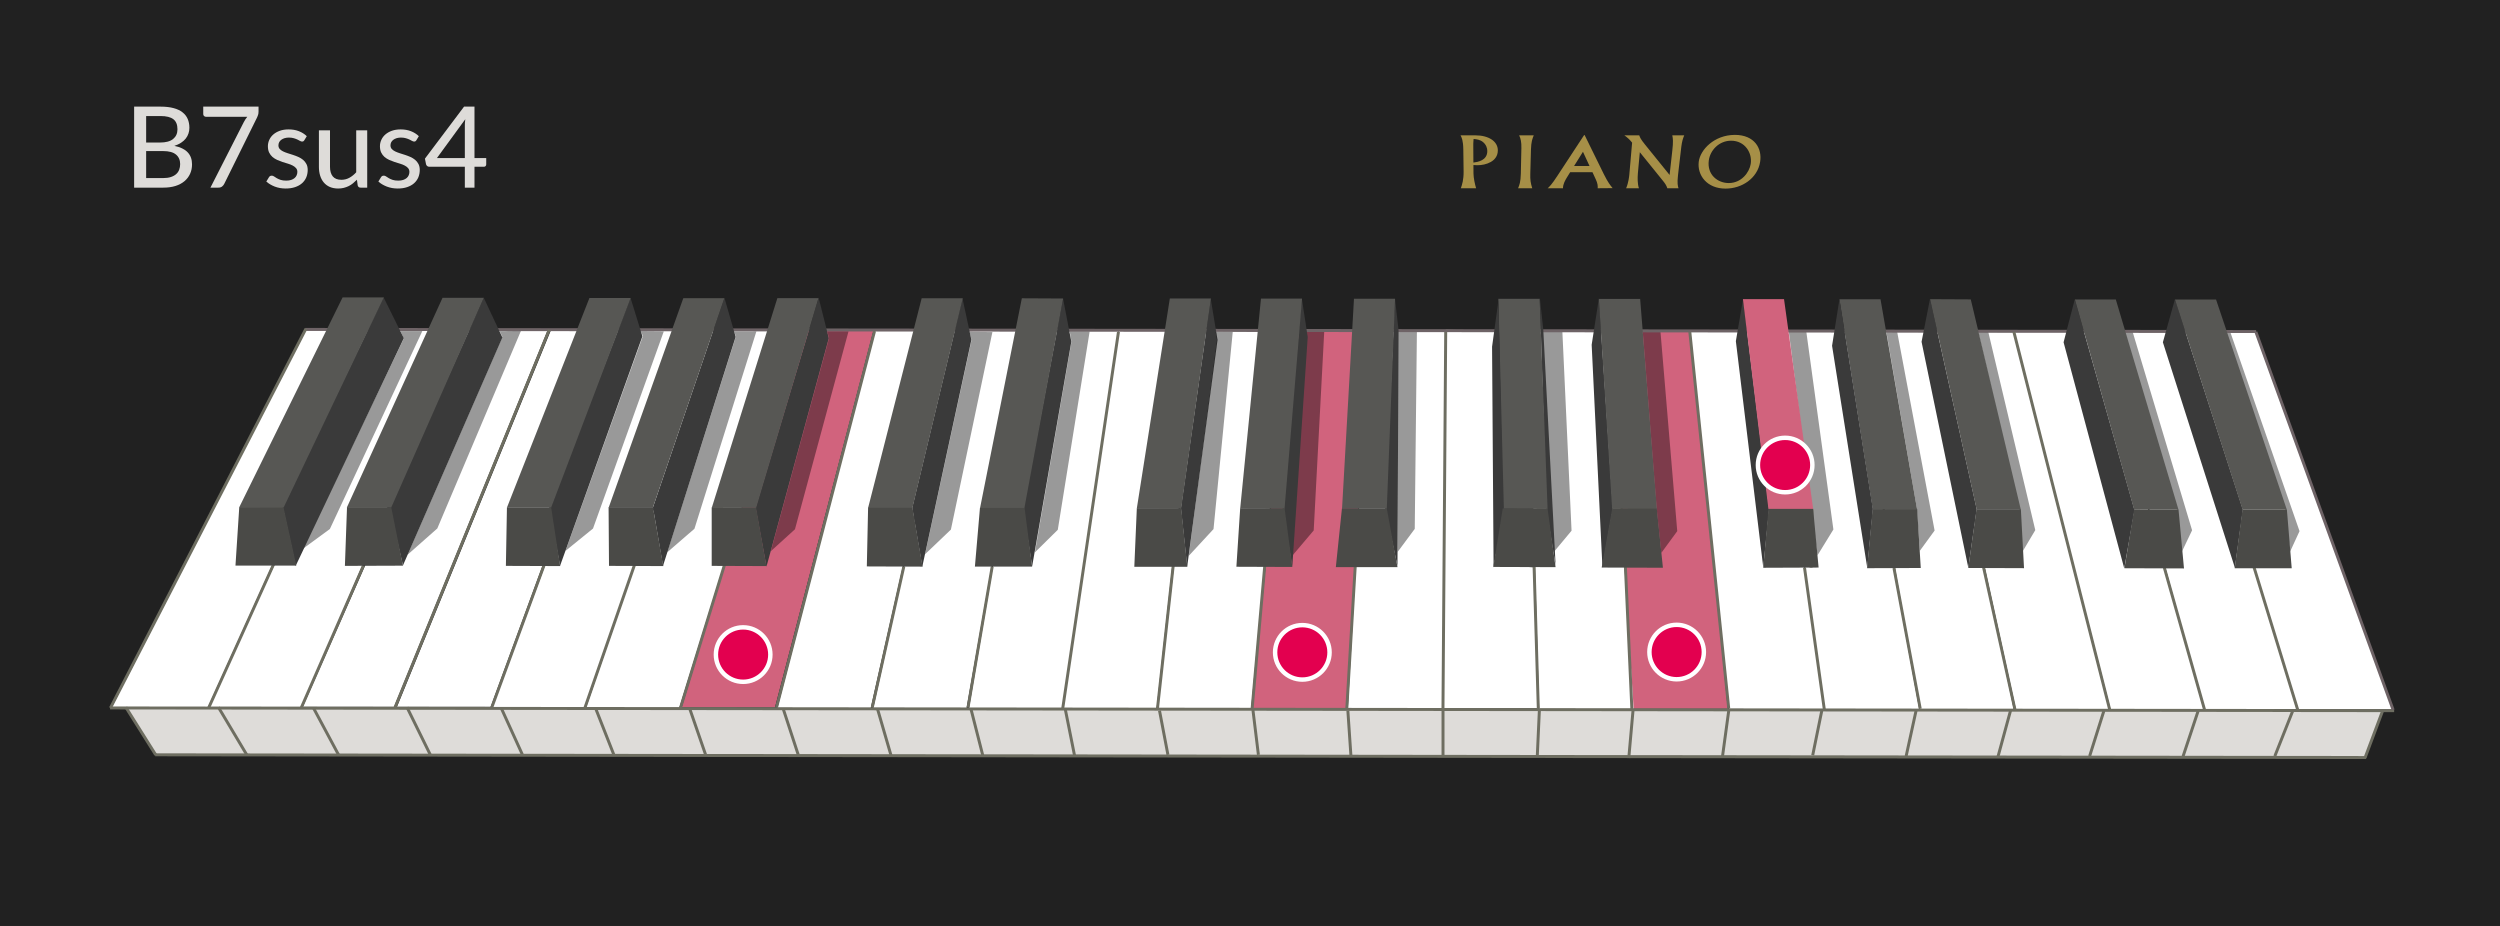 <?xml version="1.0" encoding="UTF-8" standalone="no"?>
<svg
   width="841.891pt"
   height="311.812pt"
   viewBox="0 0 841.891 311.812"
   version="1.2"
   id="svg596"
   sodipodi:docname="B7sus4.pdf"
   xmlns:inkscape="http://www.inkscape.org/namespaces/inkscape"
   xmlns:sodipodi="http://sodipodi.sourceforge.net/DTD/sodipodi-0.dtd"
   xmlns:xlink="http://www.w3.org/1999/xlink"
   xmlns="http://www.w3.org/2000/svg"
   xmlns:svg="http://www.w3.org/2000/svg">
  <rect x="0" y="0" width="841.891" height="311.812" fill="#333333" stroke="none"/>
  <sodipodi:namedview
     id="namedview598"
     pagecolor="#ffffff"
     bordercolor="#666666"
     borderopacity="1.0"
     inkscape:pageshadow="2"
     inkscape:pageopacity="0.0"
     inkscape:pagecheckerboard="0"
     inkscape:document-units="pt" />
  <defs
     id="defs257">
    <g
       id="g20">
      <symbol
         overflow="visible"
         id="glyph0-0">
        <path
           style="stroke:none"
           d="M 4.688,-21.719 C 5.02,-22 5.375,-22.258 5.75,-22.5 c 0.375,-0.238 0.781,-0.445 1.219,-0.625 0.445,-0.188 0.922,-0.332 1.422,-0.438 0.508,-0.113 1.062,-0.172 1.656,-0.172 0.812,0 1.551,0.117 2.219,0.344 0.676,0.23 1.25,0.555 1.719,0.969 0.469,0.406 0.832,0.906 1.094,1.5 0.258,0.586 0.391,1.234 0.391,1.953 0,0.699 -0.094,1.297 -0.281,1.797 -0.18,0.5 -0.414,0.938 -0.703,1.312 -0.281,0.375 -0.594,0.699 -0.938,0.969 -0.336,0.273 -0.652,0.531 -0.953,0.781 -0.305,0.242 -0.57,0.477 -0.797,0.703 -0.219,0.219 -0.352,0.477 -0.391,0.766 l -0.344,1.969 H 8.531 L 8.266,-12.906 c -0.062,-0.438 -0.016,-0.816 0.141,-1.141 0.164,-0.32 0.391,-0.617 0.672,-0.891 0.281,-0.281 0.594,-0.539 0.938,-0.781 0.344,-0.25 0.66,-0.516 0.953,-0.797 0.301,-0.289 0.551,-0.613 0.75,-0.969 0.207,-0.352 0.312,-0.773 0.312,-1.266 0,-0.594 -0.215,-1.062 -0.641,-1.406 -0.43,-0.352 -0.98,-0.531 -1.656,-0.531 -0.5,0 -0.93,0.055 -1.281,0.156 -0.344,0.105 -0.641,0.227 -0.891,0.359 -0.242,0.125 -0.449,0.242 -0.625,0.344 -0.18,0.105 -0.344,0.156 -0.5,0.156 -0.344,0 -0.594,-0.148 -0.75,-0.453 z m 2.781,16.062 c 0,-0.312 0.055,-0.602 0.172,-0.875 0.113,-0.27 0.266,-0.504 0.453,-0.703 0.195,-0.207 0.43,-0.367 0.703,-0.484 0.27,-0.113 0.562,-0.172 0.875,-0.172 0.301,0 0.582,0.059 0.844,0.172 0.27,0.117 0.504,0.277 0.703,0.484 0.195,0.199 0.352,0.434 0.469,0.703 0.113,0.273 0.172,0.562 0.172,0.875 0,0.312 -0.059,0.605 -0.172,0.875 -0.117,0.273 -0.273,0.508 -0.469,0.703 -0.199,0.199 -0.434,0.355 -0.703,0.469 -0.262,0.117 -0.543,0.172 -0.844,0.172 -0.312,0 -0.605,-0.055 -0.875,-0.172 C 8.523,-3.723 8.289,-3.879 8.094,-4.078 7.906,-4.273 7.754,-4.508 7.641,-4.781 7.523,-5.051 7.469,-5.344 7.469,-5.656 Z m -6.625,-21.625 H 19.516 V 0 H 0.844 Z M 1.859,-1.109 H 18.375 V -26.188 H 1.859 Z m 0,0"
           id="path2" />
      </symbol>
      <symbol
         overflow="visible"
         id="glyph0-1">
        <path
           style="stroke:none"
           d="m 13.109,-3.219 c 1.031,0 1.906,-0.117 2.625,-0.359 0.727,-0.238 1.32,-0.566 1.781,-0.984 0.469,-0.414 0.805,-0.91 1.016,-1.484 0.219,-0.582 0.328,-1.211 0.328,-1.891 0,-1.352 -0.469,-2.422 -1.406,-3.203 -0.93,-0.781 -2.375,-1.172 -4.344,-1.172 H 7.406 v 9.094 z M 7.406,-24.109 v 8.922 h 4.656 c 1.988,0 3.469,-0.398 4.438,-1.203 0.969,-0.801 1.453,-1.883 1.453,-3.25 0,-1.562 -0.465,-2.695 -1.391,-3.406 -0.918,-0.707 -2.355,-1.062 -4.312,-1.062 z M 12.25,-27.281 c 1.707,0 3.172,0.168 4.391,0.5 1.227,0.324 2.234,0.797 3.016,1.422 0.789,0.617 1.375,1.367 1.75,2.25 0.375,0.875 0.562,1.871 0.562,2.984 0,0.656 -0.105,1.293 -0.312,1.906 -0.199,0.605 -0.508,1.172 -0.922,1.703 -0.418,0.523 -0.945,0.992 -1.578,1.406 -0.637,0.418 -1.387,0.766 -2.25,1.047 3.969,0.793 5.953,2.867 5.953,6.219 0,1.168 -0.219,2.23 -0.656,3.188 -0.43,0.949 -1.055,1.773 -1.875,2.469 -0.824,0.699 -1.84,1.242 -3.047,1.625 C 16.082,-0.188 14.719,0 13.188,0 H 3.359 v -27.281 z m 0,0"
           id="path5" />
      </symbol>
      <symbol
         overflow="visible"
         id="glyph0-2">
        <path
           style="stroke:none"
           d="m 20.594,-27.281 v 1.656 c 0,0.48 -0.059,0.871 -0.172,1.172 -0.105,0.293 -0.203,0.547 -0.297,0.766 L 9.062,-1.312 C 8.883,-0.945 8.633,-0.633 8.312,-0.375 8,-0.125 7.578,0 7.047,0 H 4.391 L 15.625,-22.062 c 0.188,-0.352 0.375,-0.676 0.562,-0.969 0.188,-0.301 0.395,-0.578 0.625,-0.828 H 2.875 c -0.242,0 -0.453,-0.086 -0.641,-0.266 C 2.055,-24.301 1.969,-24.508 1.969,-24.75 v -2.531 z m 0,0"
           id="path8" />
      </symbol>
      <symbol
         overflow="visible"
         id="glyph0-3">
        <path
           style="stroke:none"
           d="m 13.984,-15.984 c -0.105,0.168 -0.215,0.289 -0.328,0.359 -0.117,0.074 -0.262,0.109 -0.438,0.109 -0.199,0 -0.422,-0.066 -0.672,-0.203 -0.25,-0.145 -0.547,-0.301 -0.891,-0.469 -0.344,-0.164 -0.75,-0.316 -1.219,-0.453 -0.469,-0.145 -1.027,-0.219 -1.672,-0.219 -0.531,0 -1.016,0.07 -1.453,0.203 -0.438,0.137 -0.812,0.324 -1.125,0.562 -0.305,0.23 -0.539,0.508 -0.703,0.828 -0.156,0.324 -0.234,0.668 -0.234,1.031 0,0.48 0.141,0.883 0.422,1.203 0.281,0.312 0.648,0.586 1.109,0.812 0.469,0.23 0.992,0.438 1.578,0.625 0.594,0.18 1.195,0.371 1.812,0.578 0.613,0.199 1.211,0.43 1.797,0.688 0.594,0.262 1.117,0.586 1.578,0.969 0.469,0.387 0.844,0.855 1.125,1.406 0.289,0.543 0.438,1.203 0.438,1.984 0,0.906 -0.164,1.746 -0.484,2.516 -0.324,0.762 -0.805,1.422 -1.438,1.984 -0.625,0.555 -1.402,0.984 -2.328,1.297 -0.918,0.312 -1.977,0.469 -3.172,0.469 -1.324,0 -2.555,-0.219 -3.688,-0.656 -1.125,-0.445 -2.07,-1.008 -2.828,-1.688 l 0.875,-1.438 c 0.102,-0.176 0.227,-0.312 0.375,-0.406 0.156,-0.094 0.363,-0.141 0.625,-0.141 0.238,0 0.484,0.09 0.734,0.266 0.25,0.18 0.551,0.371 0.906,0.578 0.352,0.211 0.785,0.402 1.297,0.578 0.508,0.168 1.145,0.25 1.906,0.25 0.625,0 1.172,-0.078 1.641,-0.234 C 10,-2.75 10.391,-2.961 10.703,-3.234 c 0.312,-0.27 0.539,-0.582 0.688,-0.938 0.156,-0.363 0.234,-0.738 0.234,-1.125 0,-0.508 -0.148,-0.93 -0.438,-1.266 C 10.906,-6.895 10.535,-7.18 10.078,-7.422 9.617,-7.672 9.086,-7.883 8.484,-8.062 7.891,-8.238 7.281,-8.426 6.656,-8.625 6.039,-8.832 5.438,-9.066 4.844,-9.328 c -0.594,-0.27 -1.125,-0.602 -1.594,-1 -0.461,-0.406 -0.836,-0.898 -1.125,-1.484 -0.281,-0.582 -0.422,-1.297 -0.422,-2.141 0,-0.738 0.156,-1.453 0.469,-2.141 0.312,-0.688 0.758,-1.285 1.344,-1.797 0.594,-0.52 1.32,-0.938 2.188,-1.25 0.875,-0.312 1.867,-0.469 2.984,-0.469 1.281,0 2.438,0.203 3.469,0.609 1.031,0.406 1.91,0.965 2.641,1.672 z m 0,0"
           id="path11" />
      </symbol>
      <symbol
         overflow="visible"
         id="glyph0-4">
        <path
           style="stroke:none"
           d="M 18.656,-19.297 V 0 H 16.438 c -0.512,0 -0.84,-0.242 -0.984,-0.734 l -0.266,-1.938 c -0.43,0.438 -0.871,0.844 -1.328,1.219 -0.449,0.367 -0.934,0.68 -1.453,0.938 -0.523,0.25 -1.074,0.449 -1.656,0.594 -0.586,0.145 -1.211,0.219 -1.875,0.219 -1.062,0 -2,-0.18 -2.812,-0.531 C 5.258,-0.586 4.586,-1.082 4.047,-1.719 3.504,-2.352 3.094,-3.117 2.812,-4.016 c -0.281,-0.906 -0.422,-1.906 -0.422,-3 v -12.281 H 6.125 v 12.281 c 0,1.387 0.312,2.465 0.938,3.234 0.633,0.762 1.602,1.141 2.906,1.141 0.957,0 1.848,-0.223 2.672,-0.672 0.82,-0.445 1.594,-1.066 2.312,-1.859 v -14.125 z m 0,0"
           id="path14" />
      </symbol>
      <symbol
         overflow="visible"
         id="glyph0-5">
        <path
           style="stroke:none"
           d="M 13.797,-9.953 V -20.594 c 0,-0.363 0.004,-0.75 0.016,-1.156 0.02,-0.414 0.066,-0.848 0.141,-1.297 l -9.562,13.094 z m 7.203,0 V -7.812 c 0,0.219 -0.074,0.406 -0.219,0.562 -0.137,0.148 -0.328,0.219 -0.578,0.219 h -3.156 V 0 h -3.25 V -7.031 H 1.828 C 1.547,-7.031 1.312,-7.109 1.125,-7.266 0.938,-7.422 0.805,-7.617 0.734,-7.859 l -0.375,-1.906 13.188,-17.531 h 3.5 v 17.344 z m 0,0"
           id="path17" />
      </symbol>
    </g>
    <clipPath
       id="clip1">
      <path
         d="M 486.57,45 H 593 V 64 H 486.57 Z m 0,0"
         id="path22" />
    </clipPath>
    <clipPath
       id="clip3">
      <path
         d="M 5,0.426 H 19 V 18.512 H 5 Z m 0,0"
         id="path25" />
    </clipPath>
    <clipPath
       id="clip4">
      <path
         d="m 25,0.426 h 6 v 18.086 h -6 z m 0,0"
         id="path28" />
    </clipPath>
    <clipPath
       id="clip5">
      <path
         d="M 61,0.426 H 82 V 18.512 H 61 Z m 0,0"
         id="path31" />
    </clipPath>
    <clipPath
       id="clip6">
      <path
         d="M 35,0.426 H 58 V 18.512 H 35 Z m 0,0"
         id="path34" />
    </clipPath>
    <clipPath
       id="clip7">
      <path
         d="m 86,0.426 h 20.852 V 18.512 H 86 Z m 0,0"
         id="path37" />
    </clipPath>
    <clipPath
       id="clip2">
      <rect
         x="0"
         y="0"
         width="107"
         height="19"
         id="rect40" />
    </clipPath>
    <g
       id="surface9"
       clip-path="url(#clip2)">
      <g
         clip-path="url(#clip3)"
         clip-rule="nonzero"
         id="g45">
        <path
           style="fill:#a68f47;fill-opacity:1;fill-rule:nonzero;stroke:none"
           d="M 10.176,9.746 C 10.535,9.699 11.008,9.633 11.512,9.512 12.016,9.391 12.555,9.211 13.051,8.938 13.547,8.668 14,8.297 14.328,7.797 c 0.328,-0.504 0.531,-1.141 0.531,-1.949 0,-0.254 -0.023,-0.516 -0.078,-0.777 C 14.727,4.809 14.641,4.547 14.523,4.285 14.406,4.027 14.262,3.773 14.074,3.531 13.895,3.289 13.676,3.059 13.418,2.844 13.176,2.645 12.926,2.484 12.668,2.355 12.41,2.227 12.145,2.129 11.875,2.055 11.605,1.98 11.336,1.93 11.062,1.887 10.789,1.848 10.516,1.82 10.242,1.797 c -0.012,0.152 -0.027,0.316 -0.039,0.492 -0.016,0.172 -0.027,0.352 -0.035,0.531 -0.012,0.18 -0.02,0.359 -0.027,0.531 -0.004,0.172 -0.008,0.336 -0.004,0.488 l 0.039,5.906 M 10.781,0.574 c 1.145,0 2.195,0.125 3.125,0.363 0.934,0.242 1.746,0.594 2.414,1.039 0.668,0.445 1.191,0.988 1.547,1.613 0.355,0.621 0.543,1.324 0.535,2.086 -0.008,0.93 -0.262,1.703 -0.684,2.34 -0.422,0.641 -1.012,1.145 -1.691,1.531 -0.672,0.387 -1.438,0.66 -2.207,0.836 -0.77,0.176 -1.547,0.254 -2.254,0.254 -0.043,0 -0.086,0 -0.133,0 -0.043,0 -0.086,-0.004 -0.129,-0.004 -0.043,0 -0.086,-0.004 -0.129,-0.004 -0.043,-0.004 -0.086,-0.004 -0.129,-0.008 l -0.863,-0.047 0.02,2.898 c 0.004,0.34 0.031,0.734 0.086,1.156 0.051,0.422 0.121,0.871 0.203,1.316 0.086,0.449 0.184,0.895 0.285,1.312 0.102,0.414 0.207,0.805 0.312,1.137 H 5.953 C 6.055,18.098 6.16,17.773 6.27,17.41 6.379,17.047 6.484,16.645 6.578,16.188 6.672,15.734 6.75,15.227 6.805,14.648 6.859,14.07 6.887,13.426 6.879,12.699 L 6.781,5.461 C 6.773,4.656 6.73,3.992 6.672,3.438 6.609,2.883 6.527,2.434 6.438,2.066 6.348,1.699 6.242,1.41 6.141,1.172 6.039,0.934 5.938,0.746 5.844,0.574 Z m 0,0"
           id="path43" />
      </g>
      <g
         clip-path="url(#clip4)"
         clip-rule="nonzero"
         id="g49">
        <path
           style="fill:#a68f47;fill-opacity:1;fill-rule:nonzero;stroke:none"
           d="m 30.504,0.574 c -0.109,0.266 -0.219,0.531 -0.32,0.82 -0.105,0.289 -0.203,0.602 -0.289,0.965 -0.086,0.363 -0.16,0.781 -0.219,1.277 -0.059,0.496 -0.098,1.07 -0.117,1.754 l -0.223,8.199 c -0.012,0.496 -0.016,0.93 0,1.332 0.016,0.402 0.047,0.77 0.098,1.133 0.051,0.363 0.117,0.723 0.211,1.102 0.094,0.383 0.207,0.785 0.348,1.238 h -4.766 c 0.109,-0.27 0.219,-0.531 0.324,-0.824 0.102,-0.289 0.199,-0.605 0.281,-0.98 0.086,-0.375 0.156,-0.805 0.211,-1.324 0.055,-0.52 0.094,-1.133 0.109,-1.863 L 26.336,4.906 c 0.012,-0.516 0,-0.973 -0.023,-1.387 C 26.285,3.105 26.238,2.73 26.176,2.391 26.113,2.047 26.031,1.734 25.934,1.434 25.832,1.137 25.715,0.855 25.582,0.574 Z m 0,0"
           id="path47" />
      </g>
      <g
         clip-path="url(#clip5)"
         clip-rule="nonzero"
         id="g53">
        <path
           style="fill:#a68f47;fill-opacity:1;fill-rule:nonzero;stroke:none"
           d="M 81.176,0.574 C 81.078,0.816 80.98,1.062 80.887,1.32 80.793,1.582 80.703,1.855 80.617,2.16 80.535,2.465 80.457,2.801 80.383,3.18 80.312,3.562 80.246,3.988 80.188,4.469 l -1.117,9.59 c -0.078,0.676 -0.121,1.242 -0.137,1.719 -0.016,0.477 -0.004,0.867 0.023,1.199 0.027,0.328 0.074,0.594 0.125,0.82 0.051,0.23 0.105,0.422 0.16,0.598 h -3.762 c -0.062,-0.227 -0.148,-0.449 -0.25,-0.668 -0.098,-0.219 -0.215,-0.43 -0.344,-0.637 -0.129,-0.207 -0.27,-0.41 -0.414,-0.605 -0.148,-0.199 -0.301,-0.395 -0.457,-0.586 l -7.793,-9.641 -0.648,7.027 c -0.035,0.387 -0.062,0.812 -0.074,1.254 -0.012,0.441 -0.012,0.902 0.008,1.355 0.023,0.457 0.062,0.906 0.129,1.328 0.066,0.426 0.156,0.824 0.281,1.172 h -4.309 c 0.199,-0.445 0.367,-0.938 0.504,-1.426 0.137,-0.488 0.242,-0.977 0.328,-1.418 0.082,-0.441 0.141,-0.84 0.18,-1.145 0.039,-0.309 0.059,-0.523 0.066,-0.605 L 63.625,3.039 C 63.398,2.758 63.195,2.52 63.004,2.305 62.809,2.09 62.621,1.902 62.426,1.719 62.23,1.535 62.023,1.355 61.797,1.172 61.566,0.988 61.312,0.793 61.016,0.574 h 5.004 c 0.078,0.207 0.148,0.391 0.23,0.578 0.082,0.188 0.18,0.375 0.309,0.598 0.133,0.223 0.301,0.473 0.527,0.785 0.227,0.309 0.512,0.68 0.879,1.137 l 8.281,10.246 0.902,-8.094 c 0.094,-0.832 0.156,-1.512 0.191,-2.078 0.031,-0.57 0.043,-1.023 0.031,-1.406 -0.008,-0.379 -0.035,-0.691 -0.078,-0.973 -0.039,-0.281 -0.09,-0.531 -0.145,-0.793 z m 0,0"
           id="path51" />
      </g>
      <g
         clip-path="url(#clip6)"
         clip-rule="nonzero"
         id="g57">
        <path
           style="fill:#a68f47;fill-opacity:1;fill-rule:nonzero;stroke:none"
           d="m 44.078,10.906 h 5.207 L 47.074,6.109 44.078,10.906 m 10.016,2.73 c 0.336,0.684 0.641,1.266 0.926,1.766 0.285,0.504 0.543,0.926 0.785,1.289 0.242,0.363 0.465,0.668 0.672,0.938 0.207,0.27 0.398,0.504 0.578,0.723 l -5.023,0.043 c 0.012,-0.188 0.02,-0.383 0.012,-0.598 -0.008,-0.211 -0.031,-0.434 -0.074,-0.68 -0.047,-0.246 -0.113,-0.512 -0.211,-0.805 -0.102,-0.297 -0.23,-0.617 -0.398,-0.969 l -1.094,-2.363 H 42.77 L 41.594,14.875 c -0.102,0.164 -0.23,0.379 -0.371,0.637 -0.141,0.254 -0.285,0.547 -0.422,0.859 -0.133,0.316 -0.25,0.652 -0.336,0.992 -0.082,0.344 -0.129,0.691 -0.117,1.031 H 35.188 c 0.18,-0.164 0.359,-0.328 0.551,-0.523 0.191,-0.199 0.402,-0.43 0.645,-0.727 0.242,-0.297 0.523,-0.664 0.859,-1.133 0.336,-0.473 0.727,-1.047 1.199,-1.766 l 9.02,-13.75 h 0.176 z m 0,0"
           id="path55" />
      </g>
      <g
         clip-path="url(#clip7)"
         clip-rule="nonzero"
         id="g61">
        <path
           style="fill:#a68f47;fill-opacity:1;fill-rule:nonzero;stroke:none"
           d="m 96.156,16.645 c 1.086,0 2.066,-0.23 2.926,-0.613 0.863,-0.383 1.609,-0.926 2.234,-1.555 0.629,-0.629 1.133,-1.348 1.508,-2.078 0.379,-0.734 0.625,-1.484 0.738,-2.18 0.148,-0.926 0.102,-1.875 -0.121,-2.781 -0.223,-0.91 -0.629,-1.773 -1.199,-2.52 -0.57,-0.75 -1.305,-1.383 -2.191,-1.832 -0.887,-0.445 -1.922,-0.703 -3.094,-0.703 -1.008,0 -1.953,0.199 -2.812,0.555 C 93.285,3.289 92.516,3.797 91.855,4.414 91.199,5.027 90.652,5.75 90.242,6.535 89.836,7.32 89.562,8.164 89.445,9.031 c -0.16,1.207 -0.055,2.285 0.258,3.227 0.309,0.938 0.82,1.738 1.469,2.387 0.645,0.648 1.426,1.148 2.281,1.484 0.852,0.34 1.773,0.516 2.703,0.516 M 98.238,0.422 c 1.66,0 3.07,0.289 4.242,0.797 1.168,0.504 2.094,1.223 2.785,2.082 0.691,0.859 1.148,1.855 1.391,2.926 0.238,1.062 0.258,2.195 0.07,3.328 -0.227,1.387 -0.73,2.641 -1.441,3.742 -0.707,1.098 -1.621,2.043 -2.676,2.816 -1.055,0.773 -2.25,1.371 -3.527,1.781 -1.273,0.402 -2.629,0.617 -4.004,0.617 -1.57,0 -2.953,-0.281 -4.133,-0.773 -1.184,-0.496 -2.164,-1.199 -2.934,-2.047 -0.773,-0.852 -1.332,-1.844 -1.66,-2.91 -0.332,-1.066 -0.43,-2.207 -0.285,-3.344 0.129,-0.996 0.512,-2.051 1.125,-3.078 0.613,-1.031 1.461,-2.031 2.512,-2.91 1.055,-0.879 2.309,-1.637 3.742,-2.172 1.434,-0.539 3.043,-0.855 4.793,-0.855"
           id="path59" />
      </g>
    </g>
    <clipPath
       id="clip8">
      <path
         d="M 486.57,36.609 H 600.73 V 75.57 H 486.57 Z m 0,0"
         id="path64" />
    </clipPath>
    <filter
       id="alpha"
       filterUnits="objectBoundingBox"
       x="0"
       y="0"
       width="1"
       height="1">
      <feColorMatrix
         type="matrix"
         in="SourceGraphic"
         values="0 0 0 0 1 0 0 0 0 1 0 0 0 0 1 0 0 0 1 0"
         id="feColorMatrix67" />
    </filter>
    <mask
       id="mask0">
      <g
         filter="url(#alpha)"
         id="g72">
        <rect
           x="0"
           y="0"
           width="841.89"
           height="311.811"
           style="fill:#000000;fill-opacity:0.4;stroke:none"
           id="rect70" />
      </g>
    </mask>
    <clipPath
       id="clip9">
      <rect
         x="0"
         y="0"
         width="18"
         height="79"
         id="rect75" />
    </clipPath>
    <g
       id="surface12"
       clip-path="url(#clip9)">
      <path
         style="fill:#000000;fill-opacity:1;fill-rule:nonzero;stroke:none"
         d="M 1.383,1.656 11.035,77.039 16.406,68.305 7.281,1.656 Z m 0,0"
         id="path78" />
    </g>
    <mask
       id="mask1">
      <g
         filter="url(#alpha)"
         id="g83">
        <rect
           x="0"
           y="0"
           width="841.89"
           height="311.811"
           style="fill:#000000;fill-opacity:0.4;stroke:none"
           id="rect81" />
      </g>
    </mask>
    <clipPath
       id="clip10">
      <rect
         x="0"
         y="0"
         width="19"
         height="77"
         id="rect86" />
    </clipPath>
    <g
       id="surface15"
       clip-path="url(#clip10)">
      <path
         style="fill:#000000;fill-opacity:1;fill-rule:nonzero;stroke:none"
         d="m 1.191,1.441 10.293,59.652 1,14.445 5.008,-6.879 L 4.824,1.441 Z m 0,0"
         id="path89" />
    </g>
    <mask
       id="mask2">
      <g
         filter="url(#alpha)"
         id="g94">
        <rect
           x="0"
           y="0"
           width="841.89"
           height="311.811"
           style="fill:#000000;fill-opacity:0.4;stroke:none"
           id="rect92" />
      </g>
    </mask>
    <clipPath
       id="clip11">
      <rect
         x="0"
         y="0"
         width="28"
         height="77"
         id="rect97" />
    </clipPath>
    <g
       id="surface18"
       clip-path="url(#clip11)">
      <path
         style="fill:#000000;fill-opacity:1;fill-rule:nonzero;stroke:none"
         d="M 1.078,1.652 21.504,61.73 23.211,75.75 26.379,68.871 3.008,1.652 Z m 0,0"
         id="path100" />
    </g>
    <mask
       id="mask3">
      <g
         filter="url(#alpha)"
         id="g105">
        <rect
           x="0"
           y="0"
           width="841.89"
           height="311.811"
           style="fill:#000000;fill-opacity:0.4;stroke:none"
           id="rect103" />
      </g>
    </mask>
    <clipPath
       id="clip12">
      <rect
         x="0"
         y="0"
         width="26"
         height="77"
         id="rect108" />
    </clipPath>
    <g
       id="surface21"
       clip-path="url(#clip12)">
      <path
         style="fill:#000000;fill-opacity:1;fill-rule:nonzero;stroke:none"
         d="M 1.383,1.715 19.113,61.723 20.75,75.812 24.199,68.578 4.164,1.715 Z m 0,0"
         id="path111" />
    </g>
    <mask
       id="mask4">
      <g
         filter="url(#alpha)"
         id="g116">
        <rect
           x="0"
           y="0"
           width="841.89"
           height="311.811"
           style="fill:#000000;fill-opacity:0.4;stroke:none"
           id="rect114" />
      </g>
    </mask>
    <clipPath
       id="clip13">
      <rect
         x="0"
         y="0"
         width="22"
         height="77"
         id="rect119" />
    </clipPath>
    <g
       id="surface24"
       clip-path="url(#clip13)">
      <path
         style="fill:#000000;fill-opacity:1;fill-rule:nonzero;stroke:none"
         d="M 1.117,1.66 15.023,61.312 16.094,75.758 20.395,68.523 4.535,1.66 Z m 0,0"
         id="path122" />
    </g>
    <mask
       id="mask5">
      <g
         filter="url(#alpha)"
         id="g127">
        <rect
           x="0"
           y="0"
           width="841.89"
           height="311.811"
           style="fill:#000000;fill-opacity:0.4;stroke:none"
           id="rect125" />
      </g>
    </mask>
    <clipPath
       id="clip14">
      <rect
         x="0"
         y="0"
         width="14"
         height="78"
         id="rect130" />
    </clipPath>
    <g
       id="surface27"
       clip-path="url(#clip14)">
      <path
         style="fill:#000000;fill-opacity:1;fill-rule:nonzero;stroke:none"
         d="M 1.203,1.656 5.895,61.297 7.457,76.188 12.824,68.871 7.172,1.656 Z m 0,0"
         id="path133" />
    </g>
    <mask
       id="mask6">
      <g
         filter="url(#alpha)"
         id="g138">
        <rect
           x="0"
           y="0"
           width="841.89"
           height="311.811"
           style="fill:#000000;fill-opacity:0.4;stroke:none"
           id="rect136" />
      </g>
    </mask>
    <clipPath
       id="clip15">
      <rect
         x="0"
         y="0"
         width="14"
         height="78"
         id="rect141" />
    </clipPath>
    <g
       id="surface30"
       clip-path="url(#clip15)">
      <path
         style="fill:#000000;fill-opacity:1;fill-rule:nonzero;stroke:none"
         d="m 1.953,1.492 c 0,0 2.363,60.691 2.242,60.207 -0.117,-0.484 1.957,14.328 1.957,14.328 L 12.23,68.711 9.129,1.492 Z m 0,0"
         id="path144" />
    </g>
    <mask
       id="mask7">
      <g
         filter="url(#alpha)"
         id="g149">
        <rect
           x="0"
           y="0"
           width="841.89"
           height="311.811"
           style="fill:#000000;fill-opacity:0.4;stroke:none"
           id="rect147" />
      </g>
    </mask>
    <clipPath
       id="clip16">
      <rect
         x="0"
         y="0"
         width="13"
         height="79"
         id="rect152" />
    </clipPath>
    <g
       id="surface33"
       clip-path="url(#clip16)">
      <path
         style="fill:#000000;fill-opacity:1;fill-rule:nonzero;stroke:none"
         d="M 6.133,1.477 1.188,77.145 8.402,68.625 11.961,1.336 Z m 0,0"
         id="path155" />
    </g>
    <mask
       id="mask8">
      <g
         filter="url(#alpha)"
         id="g160">
        <rect
           x="0"
           y="0"
           width="841.89"
           height="311.811"
           style="fill:#000000;fill-opacity:0.4;stroke:none"
           id="rect158" />
      </g>
    </mask>
    <clipPath
       id="clip17">
      <rect
         x="0"
         y="0"
         width="10"
         height="77"
         id="rect163" />
    </clipPath>
    <g
       id="surface36"
       clip-path="url(#clip17)">
      <path
         style="fill:#000000;fill-opacity:1;fill-rule:nonzero;stroke:none"
         d="m 1.543,1.379 0.086,74.535 5.797,-7.812 0.727,-66.723 z m 0,0"
         id="path166" />
    </g>
    <mask
       id="mask9">
      <g
         filter="url(#alpha)"
         id="g171">
        <rect
           x="0"
           y="0"
           width="841.89"
           height="311.811"
           style="fill:#000000;fill-opacity:0.4;stroke:none"
           id="rect169" />
      </g>
    </mask>
    <clipPath
       id="clip18">
      <rect
         x="0"
         y="0"
         width="29"
         height="77"
         id="rect174" />
    </clipPath>
    <g
       id="surface39"
       clip-path="url(#clip18)">
      <path
         style="fill:#000000;fill-opacity:1;fill-rule:nonzero;stroke:none"
         d="M 20.555,1.652 21.195,3.836 1.578,75.621 9.711,68.234 27.727,1.652 Z m 0,0"
         id="path177" />
    </g>
    <mask
       id="mask10">
      <g
         filter="url(#alpha)"
         id="g182">
        <rect
           x="0"
           y="0"
           width="841.89"
           height="311.811"
           style="fill:#000000;fill-opacity:0.4;stroke:none"
           id="rect180" />
      </g>
    </mask>
    <clipPath
       id="clip19">
      <rect
         x="0"
         y="0"
         width="26"
         height="78"
         id="rect185" />
    </clipPath>
    <g
       id="surface42"
       clip-path="url(#clip19)">
      <path
         style="fill:#000000;fill-opacity:1;fill-rule:nonzero;stroke:none"
         d="m 16.527,1.762 0.645,2.75 L 1.52,76.648 10.223,68.34 24.199,1.832 Z m 0,0"
         id="path188" />
    </g>
    <mask
       id="mask11">
      <g
         filter="url(#alpha)"
         id="g193">
        <rect
           x="0"
           y="0"
           width="841.89"
           height="311.811"
           style="fill:#000000;fill-opacity:0.4;stroke:none"
           id="rect191" />
      </g>
    </mask>
    <clipPath
       id="clip20">
      <rect
         x="0"
         y="0"
         width="18"
         height="79"
         id="rect196" />
    </clipPath>
    <g
       id="surface45"
       clip-path="url(#clip20)">
      <path
         style="fill:#000000;fill-opacity:1;fill-rule:nonzero;stroke:none"
         d="m 10.371,1.809 0.43,2.68 -9.484,72.703 8.344,-9.016 6.469,-66.367 z m 0,0"
         id="path199" />
    </g>
    <mask
       id="mask12">
      <g
         filter="url(#alpha)"
         id="g204">
        <rect
           x="0"
           y="0"
           width="841.89"
           height="311.811"
           style="fill:#000000;fill-opacity:0.4;stroke:none"
           id="rect202" />
      </g>
    </mask>
    <clipPath
       id="clip21">
      <rect
         x="0"
         y="0"
         width="44"
         height="76"
         id="rect207" />
    </clipPath>
    <g
       id="surface48"
       clip-path="url(#clip21)">
      <path
         style="fill:#000000;fill-opacity:1;fill-rule:nonzero;stroke:none"
         d="m 34.832,1.488 1.141,2.539 -34.078,70.863 9.195,-6.75 L 42.219,1.488 Z m 0,0"
         id="path210" />
    </g>
    <mask
       id="mask13">
      <g
         filter="url(#alpha)"
         id="g215">
        <rect
           x="0"
           y="0"
           width="841.89"
           height="311.811"
           style="fill:#000000;fill-opacity:0.4;stroke:none"
           id="rect213" />
      </g>
    </mask>
    <clipPath
       id="clip22">
      <rect
         x="0"
         y="0"
         width="41"
         height="78"
         id="rect218" />
    </clipPath>
    <g
       id="surface51"
       clip-path="url(#clip22)">
      <path
         style="fill:#000000;fill-opacity:1;fill-rule:nonzero;stroke:none"
         d="M 32.242,1.52 33.168,3.422 1.219,76.836 11.266,67.957 39.418,1.449 Z m 0,0"
         id="path221" />
    </g>
    <mask
       id="mask14">
      <g
         filter="url(#alpha)"
         id="g226">
        <rect
           x="0"
           y="0"
           width="841.89"
           height="311.811"
           style="fill:#000000;fill-opacity:0.4;stroke:none"
           id="rect224" />
      </g>
    </mask>
    <clipPath
       id="clip23">
      <rect
         x="0"
         y="0"
         width="21"
         height="78"
         id="rect229" />
    </clipPath>
    <g
       id="surface54"
       clip-path="url(#clip23)">
      <path
         style="fill:#000000;fill-opacity:1;fill-rule:nonzero;stroke:none"
         d="M 13.254,1.699 13.828,5.086 1.508,76.02 9.215,68.418 19.934,1.699 Z m 0,0"
         id="path232" />
    </g>
    <mask
       id="mask15">
      <g
         filter="url(#alpha)"
         id="g237">
        <rect
           x="0"
           y="0"
           width="841.89"
           height="311.811"
           style="fill:#000000;fill-opacity:0.4;stroke:none"
           id="rect235" />
      </g>
    </mask>
    <clipPath
       id="clip24">
      <rect
         x="0"
         y="0"
         width="33"
         height="78"
         id="rect240" />
    </clipPath>
    <g
       id="surface57"
       clip-path="url(#clip24)">
      <path
         style="fill:#000000;fill-opacity:1;fill-rule:nonzero;stroke:none"
         d="M 24.184,1.625 24.828,3.312 1.664,76.016 10.859,68.062 31.711,1.625 Z m 0,0"
         id="path243" />
    </g>
    <mask
       id="mask16">
      <g
         filter="url(#alpha)"
         id="g248">
        <rect
           x="0"
           y="0"
           width="841.89"
           height="311.811"
           style="fill:#000000;fill-opacity:0.4;stroke:none"
           id="rect246" />
      </g>
    </mask>
    <clipPath
       id="clip25">
      <rect
         x="0"
         y="0"
         width="36"
         height="77"
         id="rect251" />
    </clipPath>
    <g
       id="surface60"
       clip-path="url(#clip25)">
      <path
         style="fill:#000000;fill-opacity:1;fill-rule:nonzero;stroke:none"
         d="M 26.785,1.547 27.5,3.164 1.43,75.516 10.699,67.988 34.527,1.621 Z m 0,0"
         id="path254" />
    </g>
  </defs>
  <g
     id="surface1">
    <path
       style="fill:#212121;fill-opacity:1;fill-rule:nonzero;stroke:none"
       d="M 0,311.812 H 841.891 V 0 H 0 Z m 0,0"
       id="path259" />
    <g
       clip-path="url(#clip1)"
       clip-rule="nonzero"
       id="g263">
      <use
         xlink:href="#surface9"
         transform="translate(486,45)"
         id="use261"
         x="0"
         y="0"
         width="100%"
         height="100%" />
    </g>
    <g
       clip-path="url(#clip8)"
       clip-rule="nonzero"
       id="g267">
      <path
         style="fill:none;stroke:#000000;stroke-width:0.337;stroke-linecap:butt;stroke-linejoin:miter;stroke-miterlimit:4;stroke-opacity:1"
         d="M 1.5e-4,-0.002 H -200.73 V 100.823 H 1.5e-4 Z m 0,0"
         transform="matrix(1,0,0,-1,604.594,114.237)"
         id="path265" />
    </g>
    <g
       style="fill:#dedcd9;fill-opacity:1"
       id="g281">
      <use
         xlink:href="#glyph0-1"
         x="41.811"
         y="63.188"
         id="use269"
         width="100%"
         height="100%" />
      <use
         xlink:href="#glyph0-2"
         x="66.473"
         y="63.188"
         id="use271"
         width="100%"
         height="100%" />
      <use
         xlink:href="#glyph0-3"
         x="88.513"
         y="63.188"
         id="use273"
         width="100%"
         height="100%" />
      <use
         xlink:href="#glyph0-4"
         x="105.005"
         y="63.188"
         id="use275"
         width="100%"
         height="100%" />
      <use
         xlink:href="#glyph0-3"
         x="126.247"
         y="63.188"
         id="use277"
         width="100%"
         height="100%" />
      <use
         xlink:href="#glyph0-5"
         x="142.739"
         y="63.188"
         id="use279"
         width="100%"
         height="100%" />
    </g>
    <path
       style="fill:#ffffff;fill-opacity:1;fill-rule:nonzero;stroke:none"
       d="m 734.234,111.438 39.754,127.434 h 31.695 L 759.336,111.578 Z m 0,0"
       id="path283" />
    <path
       style="fill:#ffffff;fill-opacity:1;fill-rule:nonzero;stroke:none"
       d="m 707.438,111.379 34.793,127.434 h 31.34 L 734.664,111.805 Z m 0,0"
       id="path285" />
    <path
       style="fill:#ffffff;fill-opacity:1;fill-rule:nonzero;stroke:none"
       d="m 678.098,111.531 32.668,127.434 h 31.34 L 706.742,111.676 Z m 0,0"
       id="path287" />
    <path
       style="fill:#ffffff;fill-opacity:1;fill-rule:nonzero;stroke:none"
       d="m 650.957,111.746 27.992,127.43 h 31.336 l -32.312,-127.289 z m 0,0"
       id="path289" />
    <path
       style="fill:#ffffff;fill-opacity:1;fill-rule:nonzero;stroke:none"
       d="m 624.238,111.699 22.324,127.434 h 31.621 L 651.539,111.844 Z m 0,0"
       id="path291" />
    <path
       style="fill:#ffffff;fill-opacity:1;fill-rule:nonzero;stroke:none"
       d="m 569.199,111.473 13.109,127.359 h 32.047 L 596.145,111.613 Z m 0,0"
       id="path293" />
    <path
       style="fill:#d1637d;fill-opacity:1;fill-rule:nonzero;stroke:none"
       d="m 543.469,111.332 6.309,127.363 h 32.047 L 569.281,111.473 Z m 0,0"
       id="path295" />
    <path
       style="fill:#ffffff;fill-opacity:1;fill-rule:nonzero;stroke:none"
       d="m 514.645,111.562 3.688,127.363 h 31.832 L 541.875,111.707 Z m 0,0"
       id="path297" />
    <path
       style="fill:#ffffff;fill-opacity:1;fill-rule:nonzero;stroke:none"
       d="M 102.832,111.188 37.562,238.266 H 69.965 L 127.508,111.117 Z m 0,0"
       id="path299" />
    <path
       style="fill:#ffffff;fill-opacity:1;fill-rule:nonzero;stroke:none"
       d="M 129.336,110.973 70.09,238.055 H 101.5 l 54.711,-127.152 z m 0,0"
       id="path301" />
    <path
       style="fill:#ffffff;fill-opacity:1;fill-rule:nonzero;stroke:none"
       d="m 158.043,110.941 -56.055,127.078 h 30.703 l 51.875,-127.152 z m 0,0"
       id="path303" />
    <path
       style="fill:#ffffff;fill-opacity:1;fill-rule:nonzero;stroke:none"
       d="M 185.633,110.941 133.688,238.02 h 31.551 l 46.703,-127.152 z m 0,0"
       id="path305" />
    <path
       style="fill:#ffffff;fill-opacity:1;fill-rule:nonzero;stroke:none"
       d="m 212.898,111.152 -47.055,127.078 h 31.41 l 43.156,-127.148 z m 0,0"
       id="path307" />
    <path
       style="fill:#ffffff;fill-opacity:1;fill-rule:nonzero;stroke:none"
       d="m 240.82,111.367 -43.512,127.078 h 31.41 l 39.613,-127.152 z m 0,0"
       id="path309" />
    <path
       style="fill:#d1637d;fill-opacity:1;fill-rule:nonzero;stroke:none"
       d="m 268.105,111.152 -38.551,127.078 h 31.406 l 33.238,-127.148 z m 0,0"
       id="path311" />
    <path
       style="fill:#ffffff;fill-opacity:1;fill-rule:nonzero;stroke:none"
       d="m 294.68,111.152 -32.883,127.293 h 31.41 l 28.844,-127.293 z m 0,0"
       id="path313" />
    <path
       style="fill:#ffffff;fill-opacity:1;fill-rule:nonzero;stroke:none"
       d="m 321.965,111.367 -27.922,127.289 h 31.406 l 22.465,-127.289 z m 0,0"
       id="path315" />
    <path
       style="fill:#ffffff;fill-opacity:1;fill-rule:nonzero;stroke:none"
       d="m 347.828,111.438 -21.543,127.289 h 31.41 L 376.617,111.438 Z m 0,0"
       id="path317" />
    <path
       style="fill:#ffffff;fill-opacity:1;fill-rule:nonzero;stroke:none"
       d="m 376.781,111.328 -18.711,127.289 h 31.41 l 13.961,-127.148 z m 0,0"
       id="path319" />
    <path
       style="fill:#ffffff;fill-opacity:1;fill-rule:nonzero;stroke:none"
       d="m 404.348,111.508 -14.457,127.289 h 31.41 l 11.832,-127.148 z m 0,0"
       id="path321" />
    <path
       style="fill:#ffffff;fill-opacity:1;fill-rule:nonzero;stroke:none"
       d="m 460.984,111.473 -7.086,127.289 h 31.832 l 0.922,-127.008 z m 0,0"
       id="path323" />
    <path
       style="fill:#d1637d;fill-opacity:1;fill-rule:nonzero;stroke:none"
       d="M 433.715,111.395 421.664,238.684 H 453.5 l 7.23,-126.793 z m 0,0"
       id="path325" />
    <path
       style="fill:#ffffff;fill-opacity:1;fill-rule:nonzero;stroke:none"
       d="m 596.535,111.496 17.93,127.289 31.836,0.074 -23.316,-127.578 z m 0,0"
       id="path327" />
    <path
       style="fill:#ffffff;fill-opacity:1;fill-rule:nonzero;stroke:none"
       d="m 486.879,111.027 -0.711,127.504 h 31.836 l -1.418,-47.48 -12.727,-0.773 -0.98,-73.926 1.094,-4.828 z m 0,0"
       id="path329" />
    <use
       xlink:href="#surface12"
       comp-op="multiply"
       transform="translate(601,110)"
       mask="url(#mask0)"
       id="use331"
       x="0"
       y="0"
       width="100%"
       height="100%" />
    <use
       xlink:href="#surface15"
       comp-op="multiply"
       transform="translate(634,110)"
       mask="url(#mask1)"
       id="use333"
       x="0"
       y="0"
       width="100%"
       height="100%" />
    <use
       xlink:href="#surface18"
       comp-op="multiply"
       transform="translate(748,110)"
       mask="url(#mask2)"
       id="use335"
       x="0"
       y="0"
       width="100%"
       height="100%" />
    <use
       xlink:href="#surface21"
       comp-op="multiply"
       transform="translate(714,110)"
       mask="url(#mask3)"
       id="use337"
       x="0"
       y="0"
       width="100%"
       height="100%" />
    <use
       xlink:href="#surface24"
       comp-op="multiply"
       transform="translate(665,110)"
       mask="url(#mask4)"
       id="use339"
       x="0"
       y="0"
       width="100%"
       height="100%" />
    <use
       xlink:href="#surface27"
       comp-op="multiply"
       transform="translate(552,110)"
       mask="url(#mask5)"
       id="use341"
       x="0"
       y="0"
       width="100%"
       height="100%" />
    <use
       xlink:href="#surface30"
       comp-op="multiply"
       transform="translate(517,110)"
       mask="url(#mask6)"
       id="use343"
       x="0"
       y="0"
       width="100%"
       height="100%" />
    <use
       xlink:href="#surface33"
       comp-op="multiply"
       transform="translate(434,110)"
       mask="url(#mask7)"
       id="use345"
       x="0"
       y="0"
       width="100%"
       height="100%" />
    <use
       xlink:href="#surface36"
       comp-op="multiply"
       transform="translate(469,110)"
       mask="url(#mask8)"
       id="use347"
       x="0"
       y="0"
       width="100%"
       height="100%" />
    <path
       style="fill:none;stroke:#6e6366;stroke-width:1;stroke-linecap:butt;stroke-linejoin:miter;stroke-miterlimit:4;stroke-opacity:1"
       d="M -3.6875e-4,3e-4 657,-0.711"
       transform="matrix(1,0,0,-1,102.77,110.938)"
       id="path349" />
    <path
       style="fill:#dedcd9;fill-opacity:1;fill-rule:nonzero;stroke:none"
       d="m 42.52,238.398 10.016,15.891 743.895,0.777 6.035,-15.891 z m 0,0"
       id="path351" />
    <path
       style="fill:none;stroke:#6e6e61;stroke-width:1;stroke-linecap:butt;stroke-linejoin:miter;stroke-miterlimit:4;stroke-opacity:1"
       d="M -0.001,-8.4375e-4 769.182,-0.919"
       transform="matrix(1,0,0,-1,37.064,238.401)"
       id="path353" />
    <path
       style="fill:none;stroke:#6e6e61;stroke-width:1;stroke-linecap:butt;stroke-linejoin:miter;stroke-miterlimit:4;stroke-opacity:1"
       d="M -4.125e-4,0.001 744.589,-0.917"
       transform="matrix(1,0,0,-1,52.243,254.185)"
       id="path355" />
    <path
       style="fill:none;stroke:#6e6e61;stroke-width:1;stroke-linecap:butt;stroke-linejoin:miter;stroke-miterlimit:4;stroke-opacity:1"
       d="M 0.001,-0.002 -0.921,-126.85"
       transform="matrix(1,0,0,-1,486.85,111.76)"
       id="path357" />
    <path
       style="fill:none;stroke:#6e6e61;stroke-width:1;stroke-linecap:butt;stroke-linejoin:miter;stroke-miterlimit:4;stroke-opacity:1"
       d="M 9.0625e-4,-0.002 -2.835,-47.834"
       transform="matrix(1,0,0,-1,456.378,190.776)"
       id="path359" />
    <path
       style="fill:none;stroke:#6e6e61;stroke-width:1;stroke-linecap:butt;stroke-linejoin:miter;stroke-miterlimit:4;stroke-opacity:1"
       d="M 7.5e-4,9.875e-4 -4.253,-48.116"
       transform="matrix(1,0,0,-1,425.906,190.634)"
       id="path361" />
    <path
       style="fill:none;stroke:#6e6e61;stroke-width:1;stroke-linecap:butt;stroke-linejoin:miter;stroke-miterlimit:4;stroke-opacity:1"
       d="m -5.75e-4,5e-4 -5.312,-48.191"
       transform="matrix(1,0,0,-1,395.079,190.563)"
       id="path363" />
    <path
       style="fill:none;stroke:#6e6e61;stroke-width:1;stroke-linecap:butt;stroke-linejoin:miter;stroke-miterlimit:4;stroke-opacity:1"
       d="M -0.001,-0.002 -18.779,-126.85"
       transform="matrix(1,0,0,-1,376.654,111.76)"
       id="path365" />
    <path
       style="fill:none;stroke:#6e6e61;stroke-width:1;stroke-linecap:butt;stroke-linejoin:miter;stroke-miterlimit:4;stroke-opacity:1"
       d="M 2.5625e-4,-0.001 2.836,-14.88"
       transform="matrix(1,0,0,-1,390.472,239.319)"
       id="path367" />
    <path
       style="fill:none;stroke:#6e6e61;stroke-width:1;stroke-linecap:butt;stroke-linejoin:miter;stroke-miterlimit:4;stroke-opacity:1"
       d="M 5e-4,8.3125e-4 1.84,-15.093"
       transform="matrix(1,0,0,-1,421.937,239.106)"
       id="path369" />
    <path
       style="fill:none;stroke:#6e6e61;stroke-width:1;stroke-linecap:butt;stroke-linejoin:miter;stroke-miterlimit:4;stroke-opacity:1"
       d="M 8.375e-4,-0.001 1.063,-15.591"
       transform="matrix(1,0,0,-1,453.898,239.319)"
       id="path371" />
    <path
       style="fill:none;stroke:#6e6e61;stroke-width:1;stroke-linecap:butt;stroke-linejoin:miter;stroke-miterlimit:4;stroke-opacity:1"
       d="M 9.1875e-4,-0.001 -0.71,-15.591"
       transform="matrix(1,0,0,-1,518.386,239.319)"
       id="path373" />
    <path
       style="fill:none;stroke:#6e6e61;stroke-width:1;stroke-linecap:butt;stroke-linejoin:miter;stroke-miterlimit:4;stroke-opacity:1"
       d="m 5.75e-4,-9.25e-4 -1.418,-15.875"
       transform="matrix(1,0,0,-1,549.921,239.39)"
       id="path375" />
    <path
       style="fill:none;stroke:#6e6e61;stroke-width:1;stroke-linecap:butt;stroke-linejoin:miter;stroke-miterlimit:4;stroke-opacity:1"
       d="M -8.1875e-4,-0.001 1.417,-47.693"
       transform="matrix(1,0,0,-1,516.614,190.846)"
       id="path377" />
    <path
       style="fill:none;stroke:#6e6e61;stroke-width:1;stroke-linecap:butt;stroke-linejoin:miter;stroke-miterlimit:4;stroke-opacity:1"
       d="M -6.625e-4,0.002 2.48,-54.568"
       transform="matrix(1,0,0,-1,547.087,184.752)"
       id="path379" />
    <path
       style="fill:none;stroke:#6e6e61;stroke-width:1;stroke-linecap:butt;stroke-linejoin:miter;stroke-miterlimit:4;stroke-opacity:1"
       d="M -4.125e-4,-0.002 13.109,-126.85"
       transform="matrix(1,0,0,-1,569.055,111.76)"
       id="path381" />
    <path
       style="fill:none;stroke:#6e6e61;stroke-width:1;stroke-linecap:butt;stroke-linejoin:miter;stroke-miterlimit:4;stroke-opacity:1"
       d="M -3.375e-4,-7.5625e-4 2.125,15.589"
       transform="matrix(1,0,0,-1,580.039,254.909)"
       id="path383" />
    <path
       style="fill:none;stroke:#6e6366;stroke-width:1;stroke-linecap:butt;stroke-linejoin:miter;stroke-miterlimit:4;stroke-opacity:1"
       d="M -0.002,-0.002 46.206,-127.275"
       transform="matrix(1,0,0,-1,759.685,111.76)"
       id="path385" />
    <path
       style="fill:none;stroke:#6e6e61;stroke-width:1;stroke-linecap:butt;stroke-linejoin:miter;stroke-miterlimit:4;stroke-opacity:1"
       d="M 3.4375e-4,9.0625e-4 5.813,15.52"
       transform="matrix(1,0,0,-1,796.465,255.122)"
       id="path387" />
    <path
       style="fill:none;stroke:#6e6e61;stroke-width:1;stroke-linecap:butt;stroke-linejoin:miter;stroke-miterlimit:4;stroke-opacity:1"
       d="M -5e-4,0.001 5.953,15.024"
       transform="matrix(1,0,0,-1,766.063,254.626)"
       id="path389" />
    <path
       style="fill:none;stroke:#6e6e61;stroke-width:1;stroke-linecap:butt;stroke-linejoin:miter;stroke-miterlimit:4;stroke-opacity:1"
       d="M 0.002,-0.001 -5.104,-15.376"
       transform="matrix(1,0,0,-1,740.268,239.319)"
       id="path391" />
    <path
       style="fill:none;stroke:#6e6e61;stroke-width:1;stroke-linecap:butt;stroke-linejoin:miter;stroke-miterlimit:4;stroke-opacity:1"
       d="M -1.6875e-4,-0.001 -4.82,-15.306"
       transform="matrix(1,0,0,-1,708.52,239.319)"
       id="path393" />
    <path
       style="fill:none;stroke:#6e6e61;stroke-width:1;stroke-linecap:butt;stroke-linejoin:miter;stroke-miterlimit:4;stroke-opacity:1"
       d="M -4.125e-4,-0.001 -4.25,-15.591"
       transform="matrix(1,0,0,-1,677.055,239.319)"
       id="path395" />
    <path
       style="fill:none;stroke:#6e6e61;stroke-width:1;stroke-linecap:butt;stroke-linejoin:miter;stroke-miterlimit:4;stroke-opacity:1"
       d="M 0.001,2.4375e-4 -3.401,-15.59"
       transform="matrix(1,0,0,-1,645.307,239.035)"
       id="path397" />
    <path
       style="fill:none;stroke:#6e6e61;stroke-width:1;stroke-linecap:butt;stroke-linejoin:miter;stroke-miterlimit:4;stroke-opacity:1"
       d="M -4.0625e-4,2.4375e-4 -3.118,-15.308"
       transform="matrix(1,0,0,-1,613.559,239.035)"
       id="path399" />
    <path
       style="fill:none;stroke:#6e6e61;stroke-width:1;stroke-linecap:butt;stroke-linejoin:miter;stroke-miterlimit:4;stroke-opacity:1"
       d="M -0.002,0.002 3.119,-15.592"
       transform="matrix(1,0,0,-1,358.724,238.752)"
       id="path401" />
    <path
       style="fill:none;stroke:#6e6e61;stroke-width:1;stroke-linecap:butt;stroke-linejoin:miter;stroke-miterlimit:4;stroke-opacity:1"
       d="M 1.625e-4,0.002 3.969,-15.592"
       transform="matrix(1,0,0,-1,326.976,238.752)"
       id="path403" />
    <path
       style="fill:none;stroke:#6e6e61;stroke-width:1;stroke-linecap:butt;stroke-linejoin:miter;stroke-miterlimit:4;stroke-opacity:1"
       d="M -8.125e-5,0.002 4.535,-15.592"
       transform="matrix(1,0,0,-1,295.512,238.752)"
       id="path405" />
    <path
       style="fill:none;stroke:#6e6e61;stroke-width:1;stroke-linecap:butt;stroke-linejoin:miter;stroke-miterlimit:4;stroke-opacity:1"
       d="M 0.002,0.002 5.103,-15.592"
       transform="matrix(1,0,0,-1,263.764,238.752)"
       id="path407" />
    <path
       style="fill:none;stroke:#6e6e61;stroke-width:1;stroke-linecap:butt;stroke-linejoin:miter;stroke-miterlimit:4;stroke-opacity:1"
       d="M 0.002,0.002 5.384,-15.592"
       transform="matrix(1,0,0,-1,232.299,238.752)"
       id="path409" />
    <path
       style="fill:none;stroke:#6e6e61;stroke-width:1;stroke-linecap:butt;stroke-linejoin:miter;stroke-miterlimit:4;stroke-opacity:1"
       d="M -4.1875e-4,-2.5e-4 6.238,-15.875"
       transform="matrix(1,0,0,-1,200.551,238.469)"
       id="path411" />
    <path
       style="fill:none;stroke:#6e6e61;stroke-width:1;stroke-linecap:butt;stroke-linejoin:miter;stroke-miterlimit:4;stroke-opacity:1"
       d="M 0.001,-2.5e-4 7.087,-15.59"
       transform="matrix(1,0,0,-1,168.803,238.469)"
       id="path413" />
    <path
       style="fill:none;stroke:#6e6e61;stroke-width:1;stroke-linecap:butt;stroke-linejoin:miter;stroke-miterlimit:4;stroke-opacity:1"
       d="M -4.125e-4,0.001 7.937,-16.159"
       transform="matrix(1,0,0,-1,137.055,238.185)"
       id="path415" />
    <path
       style="fill:none;stroke:#6e6e61;stroke-width:1;stroke-linecap:butt;stroke-linejoin:miter;stroke-miterlimit:4;stroke-opacity:1"
       d="M -7.5625e-4,-2.5e-4 8.503,-15.875"
       transform="matrix(1,0,0,-1,105.591,238.469)"
       id="path417" />
    <path
       style="fill:none;stroke:#6e6e61;stroke-width:1;stroke-linecap:butt;stroke-linejoin:miter;stroke-miterlimit:4;stroke-opacity:1"
       d="M -5.0625e-4,0.001 9.636,-16.159"
       transform="matrix(1,0,0,-1,73.559,238.185)"
       id="path419" />
    <path
       style="fill:none;stroke:#6e6e61;stroke-width:1;stroke-linecap:butt;stroke-linejoin:miter;stroke-miterlimit:4;stroke-opacity:1"
       d="M 9.0625e-4,0.001 10.063,-16.014"
       transform="matrix(1,0,0,-1,42.378,238.185)"
       id="path421" />
    <path
       style="fill:none;stroke:#6e6e61;stroke-width:1;stroke-linecap:butt;stroke-linejoin:miter;stroke-miterlimit:4;stroke-opacity:1"
       d="M -0.001,8.25e-4 21.968,48.544"
       transform="matrix(1,0,0,-1,70.157,238.61)"
       id="path423" />
    <path
       style="fill:none;stroke:#6e6e61;stroke-width:1;stroke-linecap:butt;stroke-linejoin:miter;stroke-miterlimit:4;stroke-opacity:1"
       d="M 0.001,8.25e-4 21.048,48.118"
       transform="matrix(1,0,0,-1,101.339,238.61)"
       id="path425" />
    <path
       style="fill:none;stroke:#6e6e61;stroke-width:1;stroke-linecap:butt;stroke-linejoin:miter;stroke-miterlimit:4;stroke-opacity:1"
       d="M 0.001,8.25e-4 52.087,127.559"
       transform="matrix(1,0,0,-1,132.874,238.61)"
       id="path427" />
    <path
       style="fill:none;stroke:#6e6e61;stroke-width:1;stroke-linecap:butt;stroke-linejoin:miter;stroke-miterlimit:4;stroke-opacity:1"
       d="M -8.75e-5,-0.002 16.723,48.189"
       transform="matrix(1,0,0,-1,197.008,238.256)"
       id="path429" />
    <path
       style="fill:none;stroke:#6e6e61;stroke-width:1;stroke-linecap:butt;stroke-linejoin:miter;stroke-miterlimit:4;stroke-opacity:1"
       d="M 2.5625e-4,8.25e-4 17.715,48.188"
       transform="matrix(1,0,0,-1,165.472,238.61)"
       id="path431" />
    <path
       style="fill:none;stroke:#6e6e61;stroke-width:1;stroke-linecap:butt;stroke-linejoin:miter;stroke-miterlimit:4;stroke-opacity:1"
       d="m -3.375e-4,0.002 15.164,49.25"
       transform="matrix(1,0,0,-1,229.039,238.752)"
       id="path433" />
    <path
       style="fill:none;stroke:#6e6e61;stroke-width:1;stroke-linecap:butt;stroke-linejoin:miter;stroke-miterlimit:4;stroke-opacity:1"
       d="M -6.25e-6,-0.002 33.023,126.779"
       transform="matrix(1,0,0,-1,261.496,238.256)"
       id="path435" />
    <path
       style="fill:none;stroke:#6e6e61;stroke-width:1;stroke-linecap:butt;stroke-linejoin:miter;stroke-miterlimit:4;stroke-opacity:1"
       d="M 9.9375e-4,-0.002 -10.632,-47.478"
       transform="matrix(1,0,0,-1,304.37,190.776)"
       id="path437" />
    <path
       style="fill:none;stroke:#6e6e61;stroke-width:1;stroke-linecap:butt;stroke-linejoin:miter;stroke-miterlimit:4;stroke-opacity:1"
       d="M -0.001,-0.002 -8.15,-47.478"
       transform="matrix(1,0,0,-1,334.134,190.776)"
       id="path439" />
    <path
       style="fill:none;stroke:#6e6e61;stroke-width:1;stroke-linecap:butt;stroke-linejoin:miter;stroke-miterlimit:4;stroke-opacity:1"
       d="M 0.001,9.9375e-4 0.282,19.56"
       transform="matrix(1,0,0,-1,609.874,191.13)"
       id="path441" />
    <path
       style="fill:none;stroke:#6e6e61;stroke-width:1;stroke-linecap:butt;stroke-linejoin:miter;stroke-miterlimit:4;stroke-opacity:1"
       d="M 0.001,-0.001 -14.882,48.542"
       transform="matrix(1,0,0,-1,773.858,239.319)"
       id="path443" />
    <path
       style="fill:none;stroke:#6e6e61;stroke-width:1;stroke-linecap:butt;stroke-linejoin:miter;stroke-miterlimit:4;stroke-opacity:1"
       d="M 3.4375e-4,0.002 -13.605,48.049"
       transform="matrix(1,0,0,-1,742.465,239.248)"
       id="path445" />
    <path
       style="fill:none;stroke:#6e6e61;stroke-width:1;stroke-linecap:butt;stroke-linejoin:miter;stroke-miterlimit:4;stroke-opacity:1"
       d="M 5.9375e-4,-8.3125e-4 -32.245,127.136"
       transform="matrix(1,0,0,-1,710.433,238.894)"
       id="path447" />
    <path
       style="fill:none;stroke:#6e6e61;stroke-width:1;stroke-linecap:butt;stroke-linejoin:miter;stroke-miterlimit:4;stroke-opacity:1"
       d="M 6.625e-4,-0.002 10.7,-48.47"
       transform="matrix(1,0,0,-1,667.913,190.776)"
       id="path449" />
    <path
       style="fill:none;stroke:#6e6e61;stroke-width:1;stroke-linecap:butt;stroke-linejoin:miter;stroke-miterlimit:4;stroke-opacity:1"
       d="M 0.002,-0.002 8.857,-47.408"
       transform="matrix(1,0,0,-1,637.795,191.272)"
       id="path451" />
    <path
       style="fill:none;stroke:#6e6e61;stroke-width:1;stroke-linecap:butt;stroke-linejoin:miter;stroke-miterlimit:4;stroke-opacity:1"
       d="M -0.001,9.9375e-4 6.733,-48.19"
       transform="matrix(1,0,0,-1,607.677,191.13)"
       id="path453" />
    <path
       style="fill:#3a3a3a;fill-opacity:1;fill-rule:nonzero;stroke:none"
       d="m 357.996,100.598 -13.445,70.496 3.031,19.613 13.199,-75.652 z m 0,0"
       id="path455" />
    <path
       style="fill:#3a3a3a;fill-opacity:1;fill-rule:nonzero;stroke:none"
       d="m 324.125,100.492 -16.922,70.496 3.387,19.824 16.531,-76.359 z m 0,0"
       id="path457" />
    <path
       style="fill:#3a3a3a;fill-opacity:1;fill-rule:nonzero;stroke:none"
       d="m 243.961,100.312 -24.078,70.566 3.387,19.684 24.465,-77.137 z m 0,0"
       id="path459" />
    <path
       style="fill:#3a3a3a;fill-opacity:1;fill-rule:nonzero;stroke:none"
       d="m 212.344,100.355 -27.406,70.496 3.668,19.684 27.727,-77.281 z m 0,0"
       id="path461" />
    <path
       style="fill:#3a3a3a;fill-opacity:1;fill-rule:nonzero;stroke:none"
       d="m 162.914,100.297 -31.801,70.496 4.59,19.613 33.465,-76.785 z m 0,0"
       id="path463" />
    <path
       style="fill:none;stroke:#6e6e61;stroke-width:1;stroke-linecap:butt;stroke-linejoin:miter;stroke-miterlimit:4;stroke-opacity:1"
       d="M -7e-4,8.5e-4 65.835,127.7"
       transform="matrix(1,0,0,-1,37.188,238.407)"
       id="path465" />
    <path
       style="fill:#3a3a3a;fill-opacity:1;fill-rule:nonzero;stroke:none"
       d="m 407.73,100.723 -10.047,70.355 2.109,19.754 10.223,-76.359 z m 0,0"
       id="path467" />
    <path
       style="fill:#3a3a3a;fill-opacity:1;fill-rule:nonzero;stroke:none"
       d="m 698.699,100.809 20.109,70.992 -3.453,19.613 -20.43,-76.148 z m 0,0"
       id="path469" />
    <path
       style="fill:#575754;fill-opacity:1;fill-rule:nonzero;stroke:none"
       d="m 698.738,100.848 19.934,70.777 14.934,-0.019 -21.098,-70.758 z m 0,0"
       id="path471" />
    <path
       style="fill:#4a4a47;fill-opacity:1;fill-rule:nonzero;stroke:none"
       d="m 718.676,171.582 -3.258,19.773 20.055,0.07 -1.844,-19.844 z m 0,0"
       id="path473" />
    <path
       style="fill:#3a3a3a;fill-opacity:1;fill-rule:nonzero;stroke:none"
       d="m 649.949,100.645 15.715,70.777 -2.816,19.824 -15.75,-76.145 z m 0,0"
       id="path475" />
    <path
       style="fill:#575754;fill-opacity:1;fill-rule:nonzero;stroke:none"
       d="m 649.973,100.75 15.68,70.848 14.863,-0.016 -16.848,-70.762 z m 0,0"
       id="path477" />
    <path
       style="fill:#4a4a47;fill-opacity:1;fill-rule:nonzero;stroke:none"
       d="m 665.59,171.496 -2.762,19.77 18.777,0.07 -1.062,-19.84 z m 0,0"
       id="path479" />
    <path
       style="fill:#575754;fill-opacity:1;fill-rule:nonzero;stroke:none"
       d="m 619.438,100.785 11.215,70.707 14.934,0.055 -12.312,-70.762 z m 0,0"
       id="path481" />
    <path
       style="fill:#3a3a3a;fill-opacity:1;fill-rule:nonzero;stroke:none"
       d="m 619.457,100.703 11.254,70.707 -1.898,19.828 -11.852,-74.801 z m 0,0"
       id="path483" />
    <path
       style="fill:#4a4a47;fill-opacity:1;fill-rule:nonzero;stroke:none"
       d="m 630.598,171.43 -1.844,19.914 18.074,-0.07 -1.207,-19.844 z m 0,0"
       id="path485" />
    <path
       style="fill:none;stroke:#6e6e61;stroke-width:1;stroke-linecap:butt;stroke-linejoin:miter;stroke-miterlimit:4;stroke-opacity:1"
       d="M -0.002,4.25e-4 V -15.945"
       transform="matrix(1,0,0,-1,485.947,238.547)"
       id="path487" />
    <use
       xlink:href="#surface39"
       comp-op="multiply"
       transform="translate(258,110)"
       mask="url(#mask9)"
       id="use489"
       x="0"
       y="0"
       width="100%"
       height="100%" />
    <path
       style="fill:#3a3a3a;fill-opacity:1;fill-rule:nonzero;stroke:none"
       d="M 518.555,100.293 520.695,171 l 3.176,19.402 -4.164,-79.41 z m 0,0"
       id="path491" />
    <path
       style="fill:#3a3a3a;fill-opacity:1;fill-rule:nonzero;stroke:none"
       d="m 586.988,100.711 8.773,70.637 -1.969,19.754 -9.23,-76.215 z m 0,0"
       id="path493" />
    <path
       style="fill:#d1637d;fill-opacity:1;fill-rule:nonzero;stroke:none"
       d="m 586.945,100.738 8.59,70.707 15.078,0.055 -9.832,-70.762 z m 0,0"
       id="path495" />
    <path
       style="fill:#4a4a47;fill-opacity:1;fill-rule:nonzero;stroke:none"
       d="m 595.559,171.359 -1.773,19.844 18.641,-0.074 -1.844,-19.77 z m 0,0"
       id="path497" />
    <path
       style="fill:#3a3a3a;fill-opacity:1;fill-rule:nonzero;stroke:none"
       d="m 469.754,100.527 -3.312,70.707 4.164,19.398 0.371,-79.406 z m 0,0"
       id="path499" />
    <path
       style="fill:#575754;fill-opacity:1;fill-rule:nonzero;stroke:none"
       d="m 455.961,100.59 -4.023,70.707 15.07,-0.008 2.789,-70.699 z m 0,0"
       id="path501" />
    <path
       style="fill:#4a4a47;fill-opacity:1;fill-rule:nonzero;stroke:none"
       d="m 451.906,171.211 -2.055,19.773 h 20.766 l -3.613,-19.773 z m 0,0"
       id="path503" />
    <path
       style="fill:#3a3a3a;fill-opacity:1;fill-rule:nonzero;stroke:none"
       d="m 732.418,100.809 22.875,70.777 -2.676,19.613 -24.254,-75.934 z m 0,0"
       id="path505" />
    <path
       style="fill:#4a4a47;fill-opacity:1;fill-rule:nonzero;stroke:none"
       d="m 755.168,171.586 -2.621,19.773 H 771.75 l -1.629,-19.773 z m 0,0"
       id="path507" />
    <path
       style="fill:#575754;fill-opacity:1;fill-rule:nonzero;stroke:none"
       d="m 732.43,100.863 22.766,70.777 14.906,-0.012 -23.836,-70.766 z m 0,0"
       id="path509" />
    <use
       xlink:href="#surface42"
       comp-op="multiply"
       transform="translate(310,110)"
       mask="url(#mask10)"
       id="use511"
       x="0"
       y="0"
       width="100%"
       height="100%" />
    <path
       style="fill:#575754;fill-opacity:1;fill-rule:nonzero;stroke:none"
       d="m 310.379,100.449 -18.055,70.633 14.938,-0.016 16.953,-70.617 z m 0,0"
       id="path513" />
    <path
       style="fill:#4a4a47;fill-opacity:1;fill-rule:nonzero;stroke:none"
       d="m 292.336,170.977 -0.426,19.77 18.781,0.074 -3.402,-19.844 z m 0,0"
       id="path515" />
    <use
       xlink:href="#surface45"
       comp-op="multiply"
       transform="translate(399,110)"
       mask="url(#mask11)"
       id="use517"
       x="0"
       y="0"
       width="100%"
       height="100%" />
    <path
       style="fill:#575754;fill-opacity:1;fill-rule:nonzero;stroke:none"
       d="m 393.949,100.508 -11.109,70.637 14.938,0.055 10.008,-70.691 z m 0,0"
       id="path519" />
    <path
       style="fill:#4a4a47;fill-opacity:1;fill-rule:nonzero;stroke:none"
       d="m 382.836,171.113 -0.848,19.77 h 17.855 l -2.055,-19.77 z m 0,0"
       id="path521" />
    <use
       xlink:href="#surface48"
       comp-op="multiply"
       transform="translate(100,110)"
       mask="url(#mask12)"
       id="use523"
       x="0"
       y="0"
       width="100%"
       height="100%" />
    <path
       style="fill:#3a3a3a;fill-opacity:1;fill-rule:nonzero;stroke:none"
       d="m 129.172,100.137 -34.07,70.211 4.449,20.254 36.441,-76.715 z m 0,0"
       id="path525" />
    <path
       style="fill:#575754;fill-opacity:1;fill-rule:nonzero;stroke:none"
       d="m 115.371,100.152 -34.797,70.652 14.953,0.07 33.734,-70.723 z m 0,0"
       id="path527" />
    <path
       style="fill:#4a4a47;fill-opacity:1;fill-rule:nonzero;stroke:none"
       d="m 80.574,170.762 -1.277,19.703 h 20.48 l -4.324,-19.703 z m 0,0"
       id="path529" />
    <use
       xlink:href="#surface51"
       comp-op="multiply"
       transform="translate(136,110)"
       mask="url(#mask13)"
       id="use531"
       x="0"
       y="0"
       width="100%"
       height="100%" />
    <path
       style="fill:#575754;fill-opacity:1;fill-rule:nonzero;stroke:none"
       d="m 149.031,100.281 -32.242,70.652 h 14.953 l 31.18,-70.652 z m 0,0"
       id="path533" />
    <path
       style="fill:#4a4a47;fill-opacity:1;fill-rule:nonzero;stroke:none"
       d="m 116.859,170.793 -0.711,19.77 19.559,-0.07 -3.965,-19.699 z m 0,0"
       id="path535" />
    <use
       xlink:href="#surface54"
       comp-op="multiply"
       transform="translate(347,110)"
       mask="url(#mask14)"
       id="use537"
       x="0"
       y="0"
       width="100%"
       height="100%" />
    <path
       style="fill:#575754;fill-opacity:1;fill-rule:nonzero;stroke:none"
       d="m 344.109,100.449 -14.086,70.707 14.938,-0.019 13.059,-70.617 z m 0,0"
       id="path539" />
    <path
       style="fill:#4a4a47;fill-opacity:1;fill-rule:nonzero;stroke:none"
       d="m 330.008,171.043 -1.703,19.773 h 19.277 l -2.551,-19.773 z m 0,0"
       id="path541" />
    <path
       style="fill:#575754;fill-opacity:1;fill-rule:nonzero;stroke:none"
       d="m 504.578,100.629 1.504,70.707 15.078,0.051 -2.676,-70.758 z m 0,0"
       id="path543" />
    <path
       style="fill:#3a3a3a;fill-opacity:1;fill-rule:nonzero;stroke:none"
       d="m 504.609,101.156 1.824,69.93 -3.457,20.035 -0.512,-74.375 z m 0,0"
       id="path545" />
    <path
       style="fill:#4a4a47;fill-opacity:1;fill-rule:nonzero;stroke:none"
       d="m 506.062,171.223 -3.188,19.699 20.973,0.07 -2.691,-19.699 z m 0,0"
       id="path547" />
    <use
       xlink:href="#surface57"
       comp-op="multiply"
       transform="translate(223,110)"
       mask="url(#mask15)"
       id="use549"
       x="0"
       y="0"
       width="100%"
       height="100%" />
    <path
       style="fill:#575754;fill-opacity:1;fill-rule:nonzero;stroke:none"
       d="m 230.102,100.422 -25.156,70.582 h 14.883 l 24.094,-70.582 z m 0,0"
       id="path551" />
    <path
       style="fill:#4a4a47;fill-opacity:1;fill-rule:nonzero;stroke:none"
       d="m 204.945,170.863 0.141,19.699 18.285,0.07 -3.473,-19.77 z m 0,0"
       id="path553" />
    <use
       xlink:href="#surface60"
       comp-op="multiply"
       transform="translate(189,110)"
       mask="url(#mask16)"
       id="use555"
       x="0"
       y="0"
       width="100%"
       height="100%" />
    <path
       style="fill:#575754;fill-opacity:1;fill-rule:nonzero;stroke:none"
       d="m 198.496,100.352 -27.781,70.582 h 14.883 l 26.789,-70.582 z m 0,0"
       id="path557" />
    <path
       style="fill:#4a4a47;fill-opacity:1;fill-rule:nonzero;stroke:none"
       d="m 170.715,170.863 -0.352,19.699 18.281,0.07 -3.047,-19.77 z m 0,0"
       id="path559" />
    <path
       style="fill:#3a3a3a;fill-opacity:1;fill-rule:nonzero;stroke:none"
       d="m 275.688,100.285 -21.242,70.637 3.668,19.895 20.992,-76.926 z m 0,0"
       id="path561" />
    <path
       style="fill:#575754;fill-opacity:1;fill-rule:nonzero;stroke:none"
       d="m 261.781,100.406 -22.098,70.637 14.938,-0.019 20.996,-70.617 z m 0,0"
       id="path563" />
    <path
       style="fill:#4a4a47;fill-opacity:1;fill-rule:nonzero;stroke:none"
       d="m 239.668,170.934 v 19.629 l 18.426,0.07 -3.473,-19.699 z m 0,0"
       id="path565" />
    <path
       style="fill:#3a3a3a;fill-opacity:1;fill-rule:nonzero;stroke:none"
       d="m 538.43,100.516 4.73,70.777 -3.523,19.898 -3.633,-75.086 z m 0,0"
       id="path567" />
    <path
       style="fill:#575754;fill-opacity:1;fill-rule:nonzero;stroke:none"
       d="m 538.422,100.672 4.48,70.707 15.078,0.055 -5.648,-70.762 z m 0,0"
       id="path569" />
    <path
       style="fill:#4a4a47;fill-opacity:1;fill-rule:nonzero;stroke:none"
       d="M 542.922,171.281 539.379,191.125 560,191.195 557.945,171.281 Z m 0,0"
       id="path571" />
    <path
       style="fill:#3a3a3a;fill-opacity:1;fill-rule:nonzero;stroke:none"
       d="m 438.387,100.465 -6.504,70.707 3.312,19.543 5.191,-77.211 z m 0,0"
       id="path573" />
    <path
       style="fill:#575754;fill-opacity:1;fill-rule:nonzero;stroke:none"
       d="m 424.641,100.547 -7,70.707 14.934,0.055 5.902,-70.762 z m 0,0"
       id="path575" />
    <path
       style="fill:#4a4a47;fill-opacity:1;fill-rule:nonzero;stroke:none"
       d="m 417.641,171.156 -1.277,19.703 18.852,0.07 -2.621,-19.773 z m 0,0"
       id="path577" />
    <path
       style="fill:#e3004f;fill-opacity:1;fill-rule:nonzero;stroke:none"
       d="m 250.254,229.605 c 5.062,0 9.172,-4.105 9.172,-9.172 0,-5.062 -4.109,-9.172 -9.172,-9.172 -5.066,0 -9.172,4.109 -9.172,9.172 0,5.066 4.105,9.172 9.172,9.172"
       id="path579" />
    <path
       style="fill:none;stroke:#ffffff;stroke-width:1.5;stroke-linecap:butt;stroke-linejoin:miter;stroke-miterlimit:4;stroke-opacity:1"
       d="M 8.0625e-4,8.3125e-4 C 5.063,8.3125e-4 9.173,4.106 9.173,9.173 c 0,5.062 -4.109,9.172 -9.172,9.172 -5.066,0 -9.172,-4.109 -9.172,-9.172 0,-5.066 4.105,-9.172 9.172,-9.172 z m 0,0"
       transform="matrix(1,0,0,-1,250.253,229.606)"
       id="path581" />
    <path
       style="fill:#e3004f;fill-opacity:1;fill-rule:nonzero;stroke:none"
       d="m 438.566,228.855 c 5.062,0 9.172,-4.105 9.172,-9.172 0,-5.062 -4.109,-9.172 -9.172,-9.172 -5.066,0 -9.172,4.109 -9.172,9.172 0,5.066 4.105,9.172 9.172,9.172"
       id="path583" />
    <path
       style="fill:none;stroke:#ffffff;stroke-width:1.5;stroke-linecap:butt;stroke-linejoin:miter;stroke-miterlimit:4;stroke-opacity:1"
       d="M 7.0625e-4,8.3125e-4 C 5.063,8.3125e-4 9.173,4.106 9.173,9.173 c 0,5.062 -4.109,9.172 -9.172,9.172 -5.066,0 -9.172,-4.109 -9.172,-9.172 0,-5.066 4.105,-9.172 9.172,-9.172 z m 0,0"
       transform="matrix(1,0,0,-1,438.566,228.856)"
       id="path585" />
    <path
       style="fill:#e3004f;fill-opacity:1;fill-rule:nonzero;stroke:none"
       d="m 601.156,165.773 c 5.066,0 9.172,-4.105 9.172,-9.168 0,-5.066 -4.105,-9.172 -9.172,-9.172 -5.062,0 -9.168,4.105 -9.168,9.172 0,5.062 4.105,9.168 9.168,9.168"
       id="path587" />
    <path
       style="fill:none;stroke:#ffffff;stroke-width:1.5;stroke-linecap:butt;stroke-linejoin:miter;stroke-miterlimit:4;stroke-opacity:1"
       d="m -0.001,0.001 c 5.066,0 9.172,4.105 9.172,9.168 0,5.066 -4.105,9.172 -9.172,9.172 -5.062,0 -9.168,-4.105 -9.168,-9.172 0,-5.062 4.105,-9.168 9.168,-9.168 z m 0,0"
       transform="matrix(1,0,0,-1,601.158,165.775)"
       id="path589" />
    <path
       style="fill:#e3004f;fill-opacity:1;fill-rule:nonzero;stroke:none"
       d="m 564.613,228.754 c 5.066,0 9.172,-4.105 9.172,-9.172 0,-5.062 -4.105,-9.172 -9.172,-9.172 -5.062,0 -9.168,4.109 -9.168,9.172 0,5.066 4.105,9.172 9.168,9.172"
       id="path591" />
    <path
       style="fill:none;stroke:#ffffff;stroke-width:1.5;stroke-linecap:butt;stroke-linejoin:miter;stroke-miterlimit:4;stroke-opacity:1"
       d="m -0.001,7.9375e-4 c 5.066,0 9.172,4.105 9.172,9.172 0,5.062 -4.105,9.172 -9.172,9.172 -5.063,0 -9.168,-4.109 -9.168,-9.172 0,-5.066 4.105,-9.172 9.168,-9.172 z m 0,0"
       transform="matrix(1,0,0,-1,564.615,228.755)"
       id="path593" />
  </g>
</svg>
